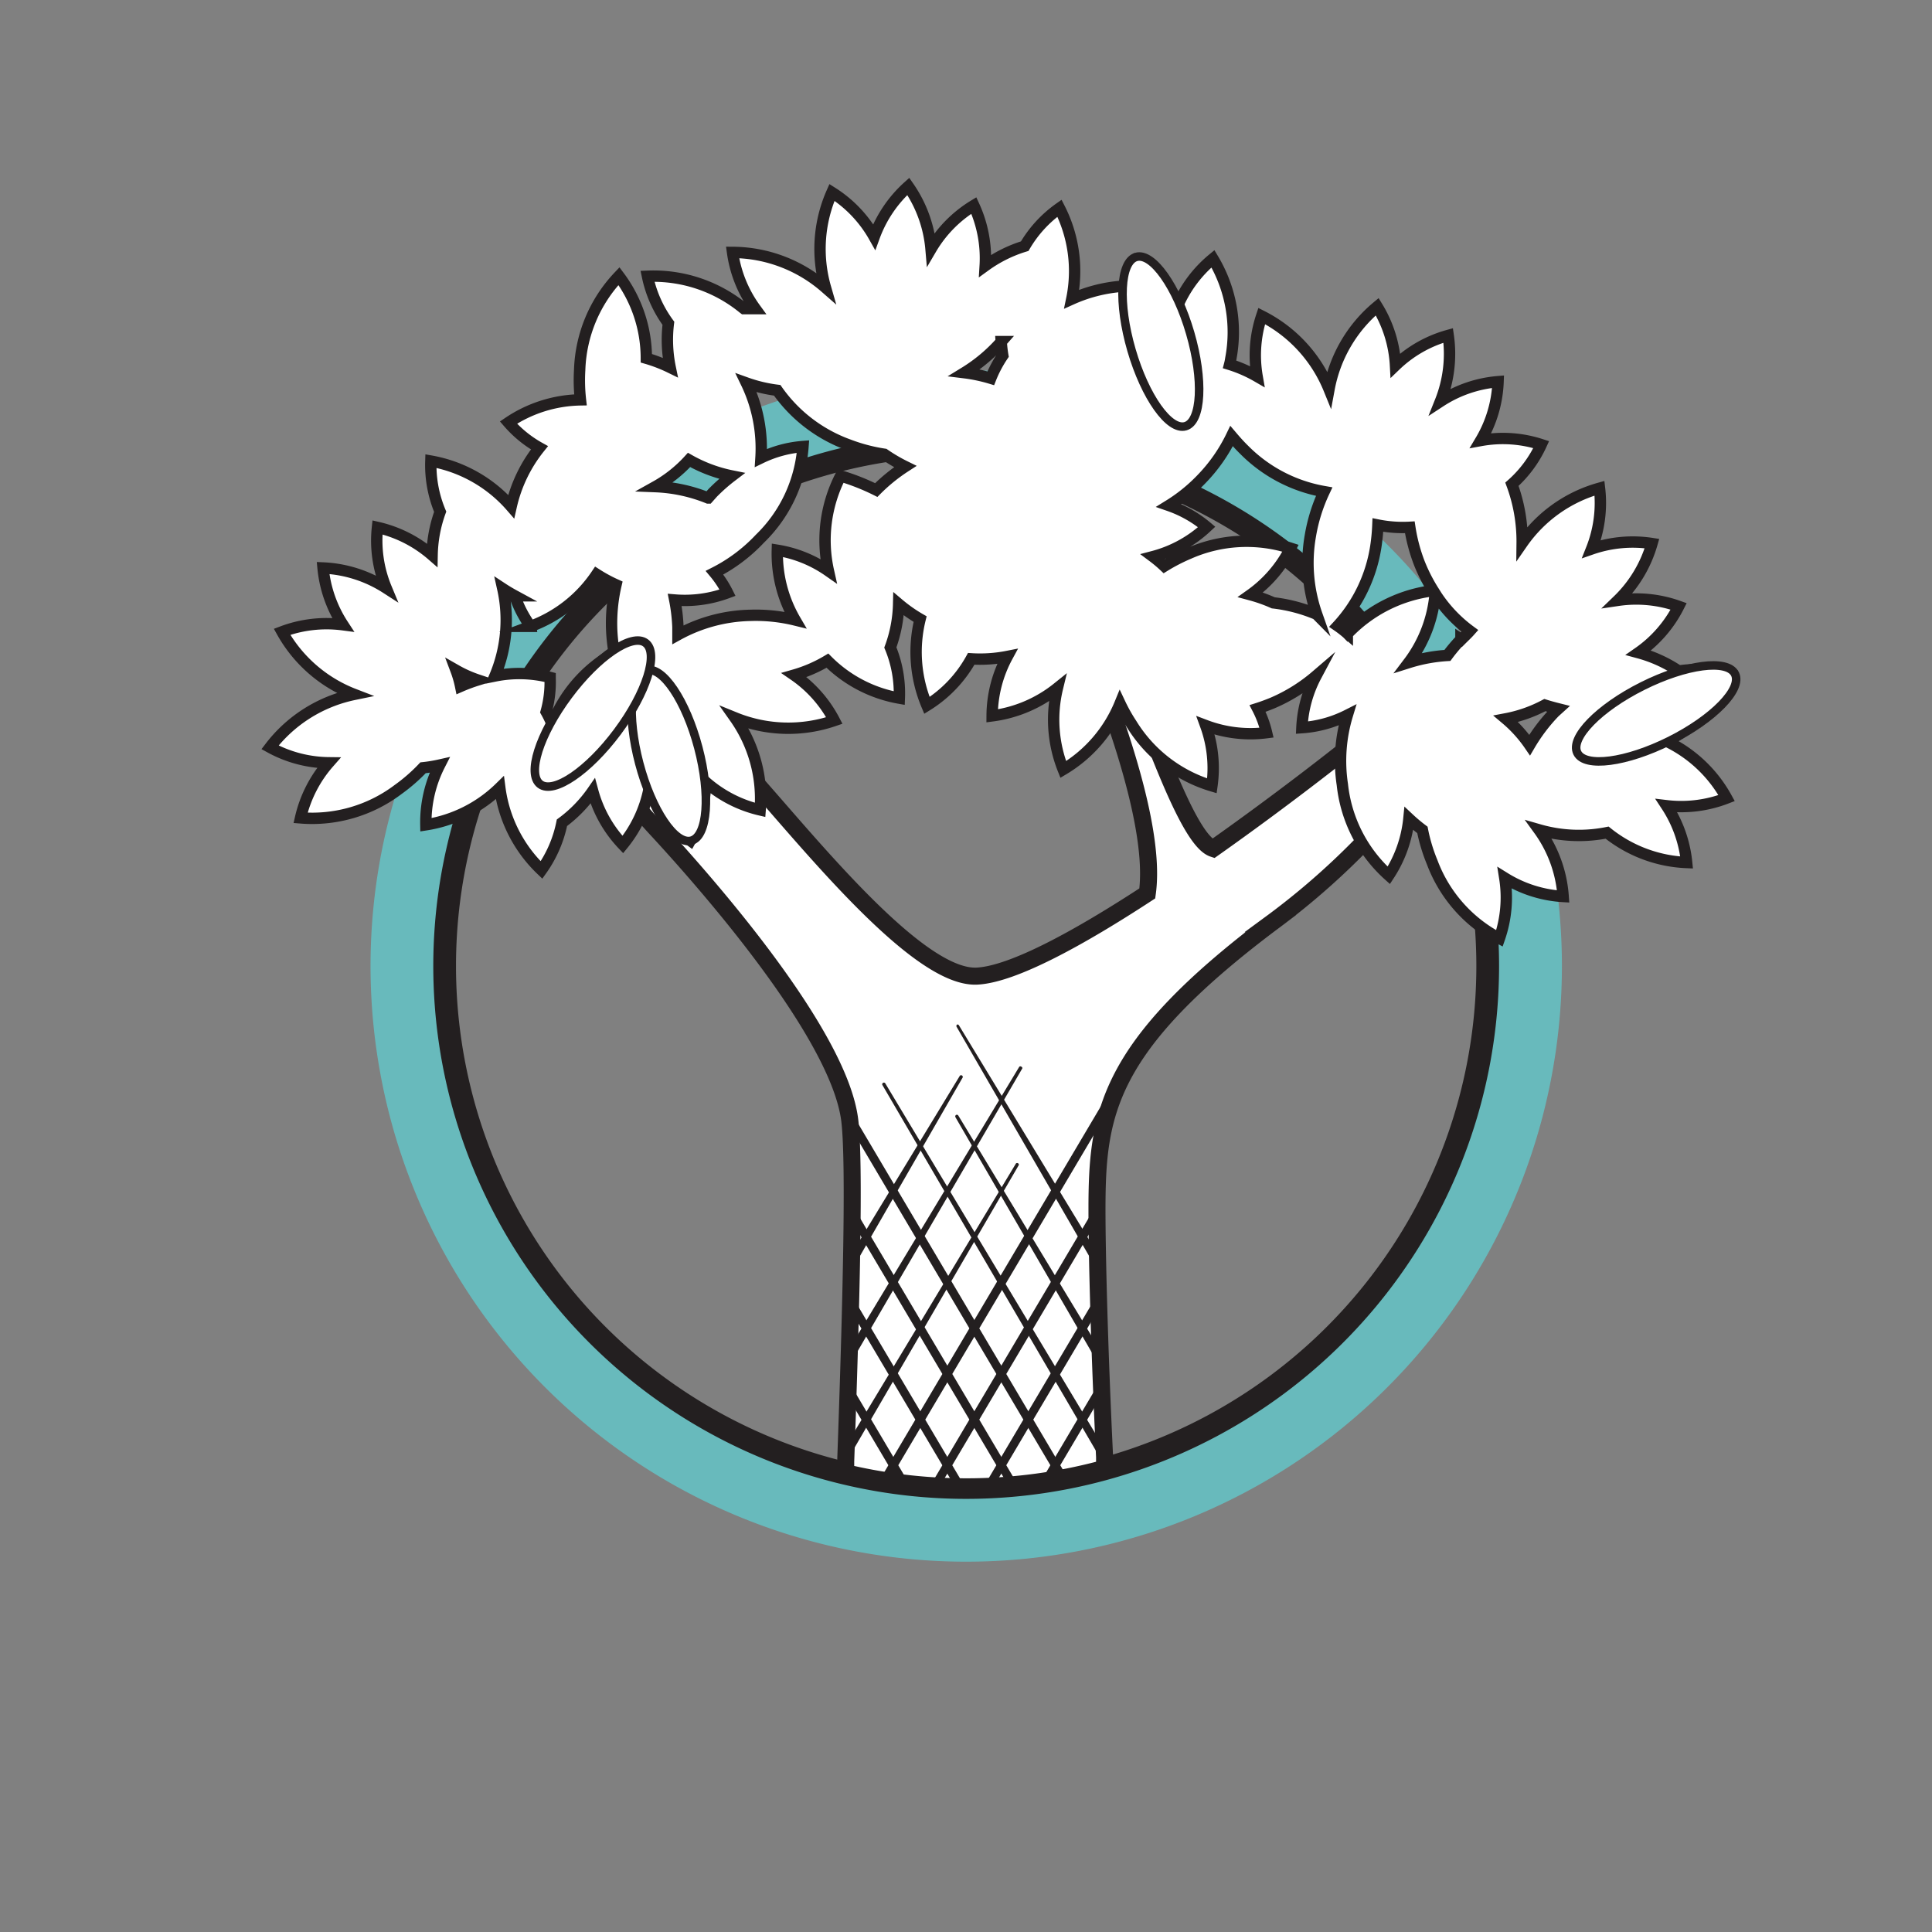 <svg xmlns="http://www.w3.org/2000/svg" viewBox="0 0 170.08 170.08"><rect x="0" y="0" width="170.08" height="170.08" fill="#808080" stroke="none"/><defs><style>.cls-1,.cls-3,.cls-7{fill:none;}.cls-2{fill:#68babc;}.cls-3,.cls-4,.cls-5,.cls-6,.cls-7{stroke:#231f20;stroke-miterlimit:10;}.cls-3{stroke-width:2px;}.cls-4,.cls-5,.cls-6{fill:#fff;}.cls-4{stroke-width:1.5px;}.cls-6,.cls-7{stroke-width:0.75px;}.cls-7{stroke-linecap:round;}.cls-8{fill:#231f20;}</style></defs><title>NOM_3_11</title><g id="Layer_51" data-name="Layer 51"><rect class="cls-1" width="170.08" height="170.08"/></g><g id="_03_-_Ouderdom" data-name="03 - Ouderdom"><g id="_11" data-name="11"><path class="cls-2" d="M85.06,32.6A52.44,52.44,0,1,0,137.5,85,52.44,52.44,0,0,0,85.06,32.6Zm32.46,84.9a45.91,45.91,0,1,1,0-64.92A45.9,45.9,0,0,1,117.52,117.5Z"/><path class="cls-3" d="M117.52,117.5a45.91,45.91,0,1,1,0-64.92A45.9,45.9,0,0,1,117.52,117.5Z"/><path class="cls-4" d="M96.57,106.51c0-8.47.82-14.31,15.28-25.2A64.69,64.69,0,0,0,124,69.67c-.16-2.29-4.46-5-5.81-3.47,0,0-5.11,4.07-11.39,8.5-2.4-.79-5.85-11.81-7.64-15.5-1.88-3.87-4.24-4.75-1.74,2.13,2.38,6.53,4.17,13.15,3.58,17.32-5.89,3.85-11.79,7.12-15,7.28-5.6.27-16.23-13.65-21-18.69-4.36-4.62-9-7.79-10.6-5.45S50.84,65.53,58,73.21C62.15,77.72,73.89,91,74.81,98.65c.45,3.74.12,16.62-.36,30,0,.34,0,.69,0,1a46.16,46.16,0,0,0,22.79-.39c0-.34,0-.69,0-1C96.78,118.79,96.57,110.41,96.57,106.51Z"/><path class="cls-5" d="M152,70.26a11.89,11.89,0,0,0-5.27-5,12.24,12.24,0,0,0,5.58-5.9,10.69,10.69,0,0,0-4.53-.29,12,12,0,0,0-3.54-1.61,11,11,0,0,0,3.54-4.08,11.08,11.08,0,0,0-5.35-.53,11.26,11.26,0,0,0,3-5,11.05,11.05,0,0,0-5.32.48,11,11,0,0,0,.7-5.35A12.31,12.31,0,0,0,134,47.82a14.49,14.49,0,0,0-.9-5.19,10.53,10.53,0,0,0,2.58-3.49,10.87,10.87,0,0,0-5.33-.36,10.92,10.92,0,0,0,1.53-5.18,10.92,10.92,0,0,0-5.08,1.74,11.28,11.28,0,0,0,.69-5.81,10.87,10.87,0,0,0-4.64,2.64A11,11,0,0,0,121.24,27,12.35,12.35,0,0,0,117,34.25a12.46,12.46,0,0,0-5.93-6.43,10.92,10.92,0,0,0-.4,5.32,11.88,11.88,0,0,0-2.42-1.06,4.42,4.42,0,0,0,.1-.5,12.54,12.54,0,0,0-1.57-8.8,11,11,0,0,0-3.18,4.3A10.92,10.92,0,0,0,100,23a10.11,10.11,0,0,0-.86,2.18,13.22,13.22,0,0,0-4.79,1.15,12.16,12.16,0,0,0-1.08-8,10.68,10.68,0,0,0-3.06,3.34,11.78,11.78,0,0,0-3.48,1.73,11.07,11.07,0,0,0-1-5.31,11,11,0,0,0-3.77,3.83,11.3,11.3,0,0,0-2-5.51,11.07,11.07,0,0,0-3,4.44,11,11,0,0,0-3.72-3.91,12.3,12.3,0,0,0-.57,8.38,12.51,12.51,0,0,0-8.18-3.1,11,11,0,0,0,2,4.95c-.34,0-.67,0-1,0l-.13-.1A12.5,12.5,0,0,0,57,24.32a10.66,10.66,0,0,0,1.84,4.14A12.07,12.07,0,0,0,59,32.35a13,13,0,0,0-2.1-.81,12.05,12.05,0,0,0-2.41-7.23,12.56,12.56,0,0,0-3.46,8.26,15.25,15.25,0,0,0,.07,2.63,11.68,11.68,0,0,0-6.34,2,10.15,10.15,0,0,0,2.73,2.22A12.73,12.73,0,0,0,45,44.59a12.19,12.19,0,0,0-7.07-4,10.62,10.62,0,0,0,.82,4.46,11.79,11.79,0,0,0-.71,3.82,11.06,11.06,0,0,0-4.81-2.44A10.89,10.89,0,0,0,34,51.77,11.15,11.15,0,0,0,28.44,50a11.06,11.06,0,0,0,1.75,5,11.08,11.08,0,0,0-5.36.62,12.36,12.36,0,0,0,6.35,5.51,12.5,12.5,0,0,0-7.41,4.66,11,11,0,0,0,5.17,1.36A11.13,11.13,0,0,0,26.46,72a12.56,12.56,0,0,0,8.59-2.5,15.15,15.15,0,0,0,2.19-1.91,12.68,12.68,0,0,0,1.46-.24,11.14,11.14,0,0,0-1.21,5.26A11.93,11.93,0,0,0,44,69.35a12.18,12.18,0,0,0,3.67,7.24,10.82,10.82,0,0,0,1.8-4.16,11.83,11.83,0,0,0,2.71-2.79,11,11,0,0,0,2.65,4.71,11.17,11.17,0,0,0,2.3-4.86A11.26,11.26,0,0,0,60.77,74a10.93,10.93,0,0,0,1.34-5.17,11.08,11.08,0,0,0,4.81,2.47,12.37,12.37,0,0,0-2.22-8.11,12.45,12.45,0,0,0,8.75.24,11.06,11.06,0,0,0-3.54-4,12.35,12.35,0,0,0,2.93-1.27,11.82,11.82,0,0,0,6.33,3.3A10.54,10.54,0,0,0,78.38,57a11.85,11.85,0,0,0,.73-3.83A12.87,12.87,0,0,0,81,54.5a12.08,12.08,0,0,0,.6,7.6A11.23,11.23,0,0,0,85.5,58a12.42,12.42,0,0,0,3.18-.21,11.08,11.08,0,0,0-1.34,5.23,11.55,11.55,0,0,0,5.75-2.45,11.82,11.82,0,0,0,.51,7.17,12.07,12.07,0,0,0,5-5.8,14.34,14.34,0,0,0,1,1.78,12.52,12.52,0,0,0,7.09,5.46,11,11,0,0,0-.55-5.31,11.14,11.14,0,0,0,5.36.63,9.2,9.2,0,0,0-.79-2.13c.44-.14.87-.3,1.31-.48a14.87,14.87,0,0,0,3.84-2.39,10.76,10.76,0,0,0-1.25,4.56,10.42,10.42,0,0,0,4-1.1,13.88,13.88,0,0,0-.44,6.1,12.52,12.52,0,0,0,4.09,8,11.08,11.08,0,0,0,1.77-5,14.21,14.21,0,0,0,1.19,1,14.94,14.94,0,0,0,.86,2.85A12.5,12.5,0,0,0,132,82.61a11,11,0,0,0,.47-5.32,10.94,10.94,0,0,0,5.14,1.63,11.35,11.35,0,0,0-2.13-5.87,12.67,12.67,0,0,0,6,.25,11.94,11.94,0,0,0,7,2.63,11.1,11.1,0,0,0-1.77-5A11.06,11.06,0,0,0,152,70.26ZM60.66,40.49a12.7,12.7,0,0,0,3.77,1.41,15.55,15.55,0,0,0-1.69,1.49l-.4.45a13.83,13.83,0,0,0-4.64-1A11.73,11.73,0,0,0,60.66,40.49ZM40.55,60.42A9.37,9.37,0,0,0,40.14,59a10.8,10.8,0,0,0,1.92.86A14.41,14.41,0,0,0,40.55,60.42Zm8.06,3.35a9.47,9.47,0,0,0-.53-1.11,9.78,9.78,0,0,0,.35-2.93s0-.06,0-.09a10.79,10.79,0,0,0-4.86-.13,12.71,12.71,0,0,0,.69-7.69c.35.23.71.44,1.06.63a9.94,9.94,0,0,0,1.34,2.62s.05,0,.06.07a12,12,0,0,0,5.81-4.58,13.14,13.14,0,0,0,1.7.92,14.9,14.9,0,0,0-.38,4,16.15,16.15,0,0,0,.22,2A12.39,12.39,0,0,0,48.61,63.77ZM77.14,43.14A19.51,19.51,0,0,0,74,41.9a12.38,12.38,0,0,0-1.07,8.36,10.89,10.89,0,0,0-4.5-1.82A11.58,11.58,0,0,0,70,54.58a14.53,14.53,0,0,0-3.91-.41,13.8,13.8,0,0,0-6.41,1.71c0-.22,0-.45,0-.67a15.32,15.32,0,0,0-.28-2.39,10.81,10.81,0,0,0,4.65-.64,9,9,0,0,0-1.15-1.76,14.46,14.46,0,0,0,4-3,12.59,12.59,0,0,0,3.79-8.11,10.28,10.28,0,0,0-3.7,1,13.27,13.27,0,0,0-1.29-6.6,12.77,12.77,0,0,0,2.72.65,13.13,13.13,0,0,0,6.28,4.8,15.15,15.15,0,0,0,3.15.83,14.34,14.34,0,0,0,1.84,1.08A15.33,15.33,0,0,0,77.14,43.14Zm11-13.07a12.17,12.17,0,0,0,.14,1.23,10.5,10.5,0,0,0-1.06,2,14,14,0,0,0-2.32-.49A14.28,14.28,0,0,0,88.16,30.07Zm27.76,24a13.93,13.93,0,0,0-3.81-1,13.56,13.56,0,0,0-2-.71,11.21,11.21,0,0,0,3.52-4.1,12.56,12.56,0,0,0-8.94.46,15.82,15.82,0,0,0-2.17,1.12A11.49,11.49,0,0,0,101.5,49a11,11,0,0,0,4.73-2.61,10.54,10.54,0,0,0-3.33-1.89,14.6,14.6,0,0,0,2.83-2.28,14.44,14.44,0,0,0,2.69-3.83c.34.4.69.8,1.09,1.19a13.09,13.09,0,0,0,7.06,3.7,14.9,14.9,0,0,0-1.21,3.86A13.7,13.7,0,0,0,115.92,54.09Zm2.71,1.69a9.58,9.58,0,0,0-.85-.66,13.27,13.27,0,0,0,3.36-7,17.31,17.31,0,0,0,.18-1.88,11.15,11.15,0,0,0,2.81.2,15.11,15.11,0,0,0,.84,3.16A14.77,14.77,0,0,0,126.18,52,12.57,12.57,0,0,0,118.63,55.78Zm10,.53a14.11,14.11,0,0,0-1.19,1.41,14.12,14.12,0,0,0-3.41.63,11.73,11.73,0,0,0,2.33-6.07,12.26,12.26,0,0,0,3.06,3.28C129.17,55.8,128.9,56.05,128.64,56.31Zm8.25,6.4a15.41,15.41,0,0,0-2.2,2.9,11.54,11.54,0,0,0-2.09-2.31A12,12,0,0,0,136,62.07c.38.12.78.23,1.18.33Z"/><ellipse class="cls-6" cx="102.19" cy="30.07" rx="2.69" ry="7.76" transform="translate(-4.33 29.76) rotate(-16.23)"/><ellipse class="cls-6" cx="58.88" cy="66.5" rx="2.69" ry="7.76" transform="translate(-15.03 17.24) rotate(-14.79)"/><ellipse class="cls-6" cx="52.19" cy="62.82" rx="7.76" ry="2.69" transform="translate(-29.36 67.15) rotate(-53.32)"/><ellipse class="cls-6" cx="145.8" cy="62.82" rx="7.76" ry="2.69" transform="translate(-12.7 71.89) rotate(-26.59)"/><line class="cls-7" x1="74.67" y1="122.28" x2="79.8" y2="130.95"/><line class="cls-7" x1="74.74" y1="114.37" x2="84.76" y2="131.3"/><line class="cls-7" x1="75.02" y1="106.8" x2="89.31" y2="130.95"/><line class="cls-7" x1="74.77" y1="98.34" x2="93.63" y2="130.22"/><path class="cls-8" d="M77.92,95.35l19.51,32.52a.37.37,0,0,1-.12.51.38.38,0,0,1-.52-.13h0L77.67,95.5a.15.15,0,0,1,.25-.15Z"/><path class="cls-8" d="M84.36,98.2l12.81,21.19a.37.37,0,0,1-.64.39h0L84.11,98.35a.15.15,0,0,1,.06-.2A.15.15,0,0,1,84.36,98.2Z"/><path class="cls-8" d="M84.41,90.25,97,111a.37.37,0,0,1-.13.51.38.38,0,0,1-.52-.12h0l-12.14-21a.15.15,0,0,1,.06-.2A.15.15,0,0,1,84.41,90.25Z"/><line class="cls-7" x1="96.93" y1="122.18" x2="91.75" y2="130.94"/><line class="cls-7" x1="96.7" y1="114.54" x2="86.74" y2="131.37"/><line class="cls-7" x1="96.57" y1="106.73" x2="82.17" y2="131.06"/><line class="cls-7" x1="97.89" y1="96.47" x2="77.7" y2="130.58"/><path class="cls-8" d="M89.69,102.56,74.76,128.25a.38.38,0,1,1-.65-.38h0l15.33-25.45a.15.15,0,0,1,.2,0A.14.14,0,0,1,89.69,102.56Z"/><path class="cls-8" d="M90,94.05,75.08,119.67a.37.37,0,0,1-.51.14.39.39,0,0,1-.14-.52h0l15.3-25.38a.14.14,0,0,1,.19,0A.13.13,0,0,1,90,94.05Z"/><path class="cls-8" d="M84.75,94.85l-9.46,16.44a.39.39,0,0,1-.52.14.36.36,0,0,1-.13-.51h0L84.5,94.7a.15.15,0,0,1,.25.15Z"/></g></g></svg>